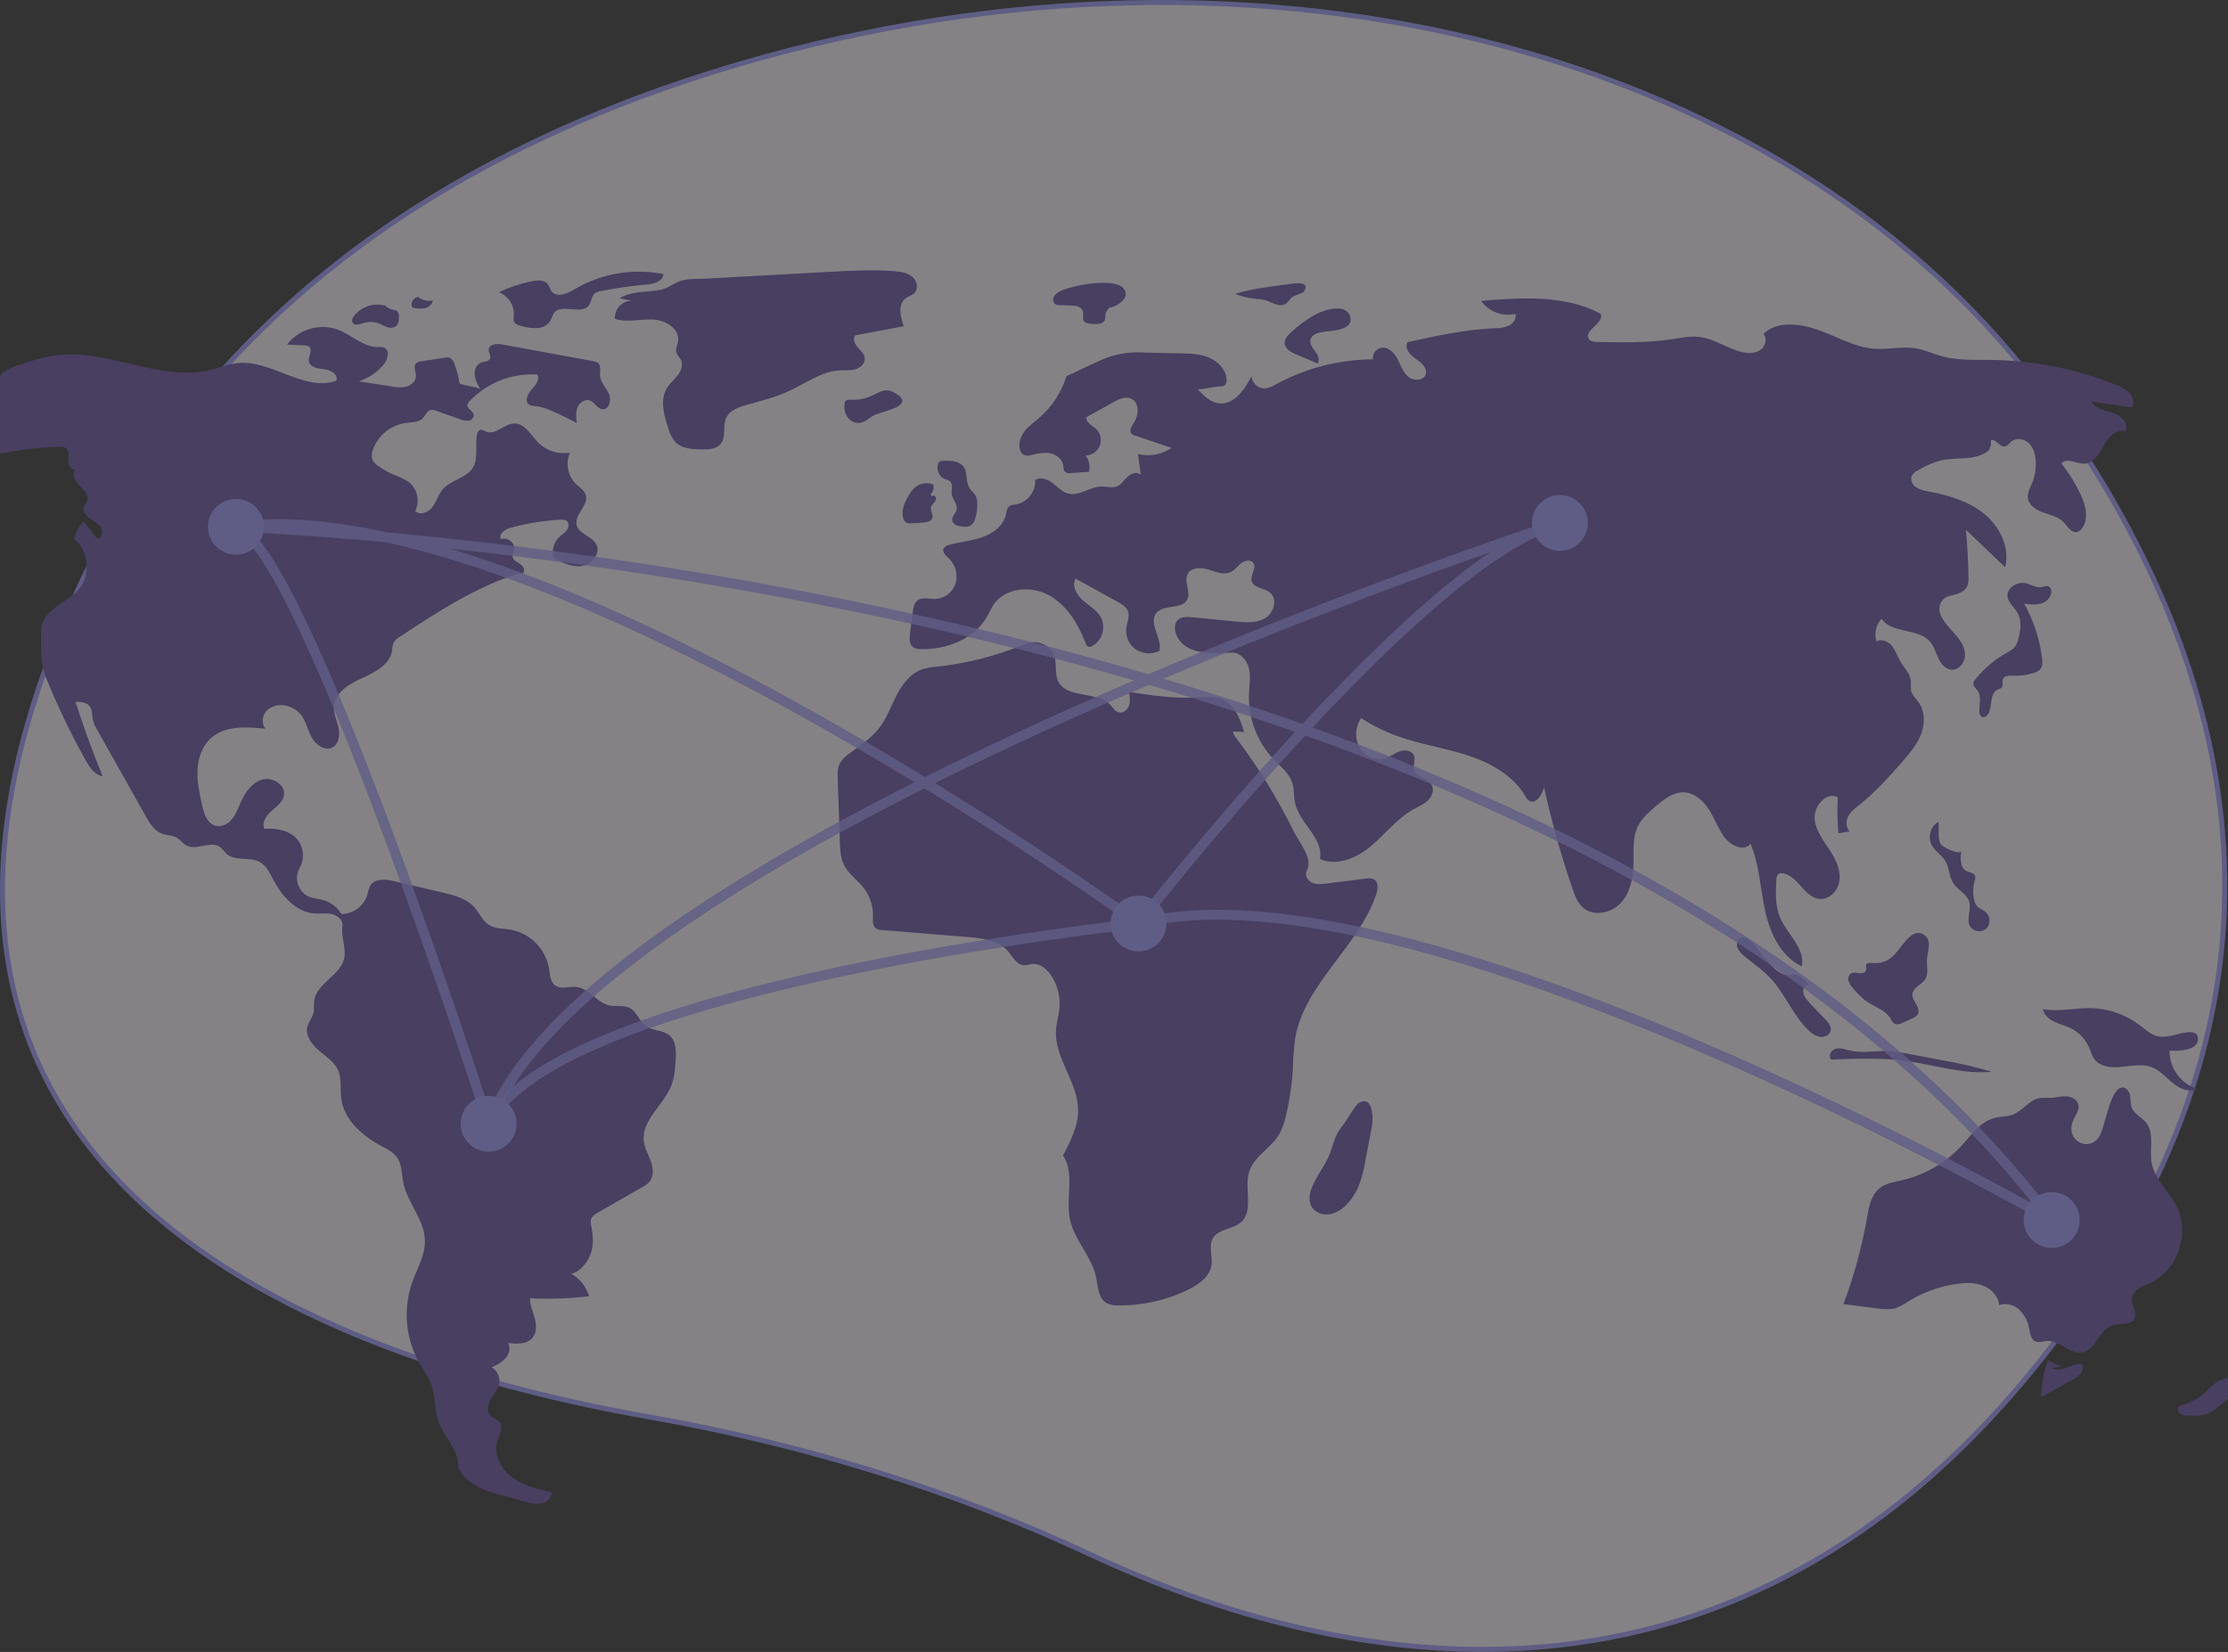 <svg width="445" height="330" viewBox="0 0 445 330" fill="none" xmlns="http://www.w3.org/2000/svg">
<rect x="0" y="0" width="445" height="330" fill="#333333" stroke="none"/>
<g opacity="0.4" clip-path="url(#clip0_85_288)">
<path d="M147.925 12.724C252.678 -17.889 359.088 10.563 409.42 80.508C426.205 103.834 439.846 131.3 443.43 161.483C447.011 191.653 440.548 224.573 417.062 258.837C384.644 306.131 346.977 324.708 311.375 328.655C275.746 332.605 242.124 321.91 217.821 310.549C190.716 297.878 161.057 288.573 129.57 283.033C97.074 277.317 56.072 265.502 29.11 241.147C15.64 228.98 5.683 213.692 2.028 194.467C-1.628 175.238 1.012 152.022 12.826 123.989C39.245 61.301 92.557 28.905 147.925 12.724Z" fill="#FEF7FF" stroke="#A19BFF"/>
<path d="M91.769 76.608C91.594 75.231 91.242 73.883 90.72 72.597C90.653 72.354 90.537 72.127 90.378 71.932C90.219 71.736 90.02 71.576 89.796 71.461C89.496 71.383 89.181 71.379 88.879 71.45L84.171 72.17C83.777 72.188 83.4 72.334 83.097 72.587C82.484 73.231 83.088 74.267 83.069 75.156C83.048 76.155 82.159 76.966 81.195 77.234C80.212 77.433 79.197 77.42 78.218 77.197L71.635 76.175C73.574 75.557 75.3 74.407 76.615 72.857C77.481 71.832 77.942 69.919 76.69 69.433C76.318 69.331 75.931 69.3 75.547 69.342C72.565 69.365 70.218 66.878 67.426 65.831C65.639 65.204 63.699 65.157 61.884 65.698C60.069 66.238 58.471 67.338 57.32 68.839L60.827 69.008C61.156 68.99 61.483 69.077 61.761 69.257C62.529 69.888 61.574 71.099 61.682 72.086C61.822 73.369 63.528 73.643 64.814 73.772C66.1 73.902 67.731 74.945 67.112 76.079C60.65 78.301 54.074 71.733 47.288 72.542C45.57 72.746 43.948 73.42 42.271 73.844C32.027 76.433 21.436 69.526 10.972 70.989C8.645 71.385 6.359 71.987 4.139 72.788C2.715 73.255 1.229 73.76 0.194 74.843C-0.841 75.927 -1.234 77.779 -0.254 78.911C-2.956 79.134 -5.677 78.875 -8.288 78.149C-7.582 78.541 -6.995 79.116 -6.587 79.813C-6.18 80.51 -5.968 81.303 -5.974 82.11C-10.194 82.797 -14.301 84.048 -18.186 85.829C-17.461 87.033 -16.614 88.16 -15.659 89.192L-21 92.618C-19.195 93.073 -18.262 95.53 -19.312 97.065C-17.441 96.233 -16.281 94.083 -14.28 93.647C-12.969 93.361 -11.636 93.897 -10.392 94.4C-9.148 94.903 -7.782 95.391 -6.494 95.013C-5.207 94.636 -4.258 92.969 -5.076 91.907C0.427 90.303 6.113 89.416 11.843 89.267C12.285 89.211 12.733 89.296 13.124 89.51C13.87 90.026 13.674 91.143 13.634 92.048C13.594 92.954 14.3 94.144 15.111 93.736C14.158 94.562 14.973 96.117 15.888 96.985C16.802 97.853 17.905 99.052 17.345 100.181C17.199 100.476 16.951 100.712 16.81 101.01C16.395 101.888 17.054 102.911 17.832 103.495C18.609 104.078 19.562 104.485 20.102 105.293C20.642 106.1 20.397 107.514 19.431 107.627L16.686 104.146C15.748 105.117 15.105 106.334 14.831 107.655C17.742 110.032 18.18 114.869 15.743 117.729C14.498 119.19 12.727 120.078 11.181 121.217C9.635 122.357 8.205 123.98 8.209 125.899C8.215 129.214 7.944 132.294 9.188 135.368C11.482 141.035 14.13 146.553 17.117 151.888C17.902 153.289 18.915 154.825 20.505 155.066C18.496 150.184 16.688 145.225 15.081 140.191C16.128 140.195 17.338 140.278 17.951 141.125C18.46 141.826 18.351 142.78 18.509 143.631C18.709 144.456 19.044 145.242 19.5 145.959L29.09 163.019C29.885 164.433 30.797 165.951 32.316 166.524C33.288 166.89 34.412 166.821 35.306 167.349C36.007 167.762 36.479 168.495 37.193 168.885C39.214 169.985 42.023 167.874 43.911 169.188C44.451 169.564 44.794 170.161 45.291 170.591C47.035 172.099 49.895 171.09 51.908 172.215C53.206 172.94 53.878 174.39 54.57 175.704C56.303 178.996 59.108 182.22 62.822 182.482C63.989 182.565 65.181 182.344 66.321 182.603C67.462 182.862 68.585 183.856 68.401 185.01C68.088 186.988 69.066 189.154 68.803 191.139C68.325 194.755 63.188 196.345 62.747 199.966C62.65 200.759 62.802 201.577 62.612 202.353C62.381 203.304 61.666 204.079 61.411 205.024C60.93 206.816 62.215 208.599 63.627 209.804C65.039 211.01 66.723 212.049 67.495 213.736C68.311 215.52 67.91 217.599 68.176 219.542C68.755 223.783 72.423 226.928 76.199 228.955C77.349 229.573 78.584 230.171 79.328 231.242C80.3 232.641 80.203 234.485 80.528 236.156C81.322 240.249 84.772 243.621 84.87 247.789C84.94 250.751 83.291 253.438 82.306 256.234C81.382 258.912 81.048 261.757 81.326 264.576C81.604 267.394 82.488 270.12 83.916 272.567C84.653 273.809 85.534 274.981 86.056 276.328C86.986 278.732 86.684 281.464 87.542 283.895C88.675 287.108 91.791 289.762 91.493 293.156C92.907 296.089 96.031 297.531 99.172 298.404L104.801 299.969C105.878 300.268 107.005 300.57 108.102 300.353C109.2 300.136 110.247 299.226 110.219 298.109C107.458 297.488 104.609 296.827 102.334 295.147C100.058 293.467 98.5 290.476 99.363 287.784C99.763 286.536 100.615 285.095 99.805 284.064C99.342 283.474 98.494 283.32 97.971 282.781C97.155 281.941 97.436 280.53 98.022 279.516C98.608 278.503 99.456 277.598 99.692 276.452C99.812 275.811 99.732 275.148 99.464 274.554C99.196 273.959 98.752 273.461 98.192 273.125C99.235 272.732 100.185 272.123 100.978 271.34C101.711 270.504 102.049 269.216 101.473 268.266C103.184 268.483 105.205 268.589 106.328 267.281C107.226 266.237 107.164 264.676 106.809 263.347C106.455 262.017 105.856 260.726 105.837 259.35C109.785 259.537 113.742 259.403 117.669 258.949C117.101 257.04 115.811 255.426 114.072 254.45C115.85 254.15 117.47 252.024 118.032 250.312C118.594 248.6 118.451 246.736 118.103 244.968C117.97 244.513 117.952 244.032 118.05 243.569C118.25 242.931 118.877 242.542 119.457 242.21L128.284 237.147C128.811 236.883 129.289 236.531 129.696 236.106C130.621 235.021 130.484 233.384 130.01 232.04C129.537 230.696 128.778 229.432 128.596 228.019C128.05 223.793 132.58 220.761 134.109 216.783C134.709 215.221 134.831 213.525 134.947 211.856C135.072 210.065 135.081 207.984 133.704 206.829C132.383 205.722 130.32 205.969 128.938 204.94C127.671 203.996 127.234 202.163 125.85 201.4C124.594 200.708 123.018 201.148 121.62 200.823C119.159 200.249 117.61 197.417 115.097 197.154C113.678 197.006 112.073 197.699 110.911 196.874C109.887 196.147 109.846 194.686 109.651 193.447C109.309 191.52 108.385 189.745 107.002 188.359C105.619 186.973 103.844 186.044 101.916 185.697C100.453 185.463 98.862 185.552 97.618 184.749C96.358 183.937 95.781 182.415 94.791 181.29C93.197 179.476 90.685 178.832 88.333 178.28L78.763 176.033C77.064 175.634 74.874 175.423 73.963 176.909C73.693 177.475 73.502 178.075 73.395 178.692C73.053 179.809 72.366 180.79 71.431 181.492C70.497 182.195 69.364 182.583 68.194 182.602C67.392 181.236 66.093 180.231 64.567 179.799C63.597 179.529 62.558 179.499 61.633 179.102C61.129 178.856 60.68 178.51 60.315 178.085C59.949 177.661 59.674 177.166 59.507 176.631C59.339 176.097 59.283 175.534 59.341 174.976C59.399 174.419 59.57 173.88 59.844 173.391C60.396 172.41 60.609 171.275 60.45 170.161C60.292 169.047 59.771 168.016 58.967 167.227C57.34 165.768 54.986 165.416 52.804 165.562C52.232 164.316 53.188 162.911 54.217 162.006C55.247 161.101 56.498 160.212 56.722 158.86C57.075 156.734 54.358 155.119 52.296 155.753C50.234 156.387 48.917 158.388 48.047 160.36C47.548 161.491 47.124 162.682 46.336 163.636C45.549 164.591 44.281 165.274 43.081 164.967C41.383 164.534 40.727 162.519 40.351 160.809C39.847 158.516 39.34 156.19 39.445 153.844C39.551 151.498 40.343 149.089 42.075 147.501C44.898 144.912 49.229 145.166 53.038 145.579C52.138 144.566 52.361 142.859 53.324 141.906C53.832 141.455 54.443 141.135 55.103 140.973C55.764 140.811 56.454 140.812 57.114 140.976C58.262 141.215 59.296 141.833 60.05 142.73C61.132 144.048 61.44 145.827 62.258 147.324C63.077 148.82 64.917 150.096 66.423 149.293C67.724 148.6 67.93 146.799 67.606 145.362C67.283 143.925 66.595 142.528 66.712 141.061C66.936 138.26 69.843 136.574 72.409 135.42C74.974 134.267 77.912 132.715 78.319 129.935C78.332 129.391 78.435 128.852 78.623 128.341C78.907 127.89 79.303 127.518 79.772 127.262C87.259 122.321 94.871 117.319 103.429 114.619C103.874 114.478 103.926 114.634 104.38 114.524C105.015 114.158 104.594 113.144 103.986 112.735C103.377 112.327 102.563 112.014 102.408 111.297C102.295 110.771 102.605 110.254 102.686 109.722C102.884 108.414 101.317 107.206 100.1 107.729C99.413 106.82 100.773 105.763 101.873 105.461C105.176 104.553 108.566 104 111.986 103.811C112.381 103.748 112.785 103.817 113.137 104.006C113.711 104.404 113.638 105.315 113.231 105.882C112.824 106.45 112.191 106.806 111.683 107.286C111.129 107.825 110.734 108.506 110.54 109.254C110.347 110.003 110.363 110.79 110.587 111.529C112.373 112.436 114.314 113.37 116.292 113.05C118.269 112.731 120.024 110.512 119.095 108.74C118.229 107.089 115.629 106.717 115.182 104.908C114.659 102.791 117.66 100.907 116.984 98.833C116.688 97.925 115.781 97.39 115.086 96.734C114.264 95.93 113.705 94.896 113.482 93.769C113.26 92.642 113.383 91.474 113.838 90.418C112.704 90.617 111.54 90.542 110.442 90.199C109.344 89.856 108.344 89.255 107.527 88.446C106.017 86.925 104.813 84.525 102.669 84.593C100.702 84.655 99.008 86.947 97.169 86.248C96.716 86.076 96.239 85.726 95.801 85.931C95.657 86.024 95.537 86.149 95.448 86.295C95.36 86.442 95.306 86.606 95.291 86.777C94.823 89.008 95.627 91.551 94.409 93.48C93.084 95.578 90.018 95.869 88.412 97.761C87.539 98.789 87.201 100.173 86.4 101.256C85.598 102.339 83.897 103.027 82.934 102.084C83.407 101.113 83.536 100.011 83.301 98.957C83.065 97.903 82.478 96.961 81.637 96.284C80.744 95.701 79.781 95.234 78.771 94.891C77.642 94.414 76.569 93.817 75.569 93.109C75.068 92.808 74.661 92.373 74.394 91.853C74.182 91.203 74.21 90.498 74.474 89.867C74.962 88.47 75.823 87.233 76.963 86.289C78.104 85.345 79.481 84.73 80.946 84.51C82.227 84.336 83.718 84.397 84.565 83.423C85.014 82.907 85.249 82.127 85.9 81.918C86.317 81.834 86.749 81.887 87.133 82.069L91.914 83.75C92.448 83.991 93.035 84.088 93.618 84.031C93.906 83.993 94.17 83.846 94.355 83.621C94.54 83.396 94.633 83.11 94.616 82.819C94.463 82.026 93.242 81.646 93.353 80.846C93.415 80.587 93.554 80.353 93.753 80.174C95.478 78.34 97.589 76.91 99.932 75.985C102.276 75.061 104.796 74.666 107.311 74.828C107.914 75.817 106.96 76.99 106.166 77.835C105.371 78.68 104.733 80.189 105.694 80.84C106.087 81.04 106.525 81.139 106.967 81.126C108.144 81.285 109.288 81.632 110.355 82.152C112.007 82.871 113.628 83.656 115.217 84.509C115.076 83.463 114.942 82.361 115.34 81.383C115.737 80.405 116.865 79.638 117.851 80.018C118.801 80.386 119.288 81.642 120.3 81.757C121.65 81.91 122.183 79.918 121.619 78.684C121.055 77.449 119.938 76.416 119.845 75.062C119.782 74.149 120.13 73.016 119.4 72.463C119.14 72.297 118.845 72.194 118.538 72.161L100.298 68.809C99.215 68.61 97.65 68.763 97.602 69.861C97.575 70.475 98.124 71.082 97.881 71.645C97.621 72.247 96.77 72.192 96.149 72.405C95.186 72.736 94.703 73.877 94.796 74.89C94.965 75.896 95.355 76.852 95.938 77.69C94.752 77.194 92.955 77.103 91.769 76.608Z" fill="#6750A4"/>
<path d="M77.215 61.145C76.065 60.765 74.826 60.748 73.665 61.095C72.504 61.442 71.479 62.137 70.727 63.086C70.427 63.481 70.174 64.025 70.426 64.453C70.786 65.066 71.705 64.824 72.382 64.604C73.377 64.249 74.461 64.223 75.472 64.531C76.108 64.749 76.677 65.134 77.315 65.344C77.626 65.474 77.966 65.517 78.3 65.468C78.633 65.419 78.947 65.281 79.208 65.068C79.646 64.621 79.674 63.927 79.674 63.302C79.705 63.093 79.688 62.879 79.625 62.678C79.563 62.476 79.456 62.29 79.312 62.135C79.056 61.987 78.769 61.902 78.474 61.887C77.813 61.765 77.216 61.417 76.785 60.902" fill="#6750A4"/>
<path d="M83.792 59.315C83.535 59.301 83.278 59.353 83.047 59.467C82.815 59.581 82.617 59.752 82.471 59.964C82.326 60.176 82.237 60.422 82.214 60.679C82.191 60.935 82.234 61.193 82.34 61.428C83.13 61.643 83.956 61.697 84.768 61.586C85.173 61.523 85.55 61.342 85.852 61.066C86.154 60.789 86.367 60.43 86.465 60.032C85.509 60.206 84.523 60.018 83.699 59.505" fill="#6750A4"/>
<path d="M105.858 56.26C103.707 56.717 101.617 57.426 99.632 58.373C100.567 58.732 101.363 59.382 101.901 60.227C102.439 61.072 102.691 62.067 102.62 63.065C102.536 63.449 102.545 63.847 102.648 64.225C102.877 64.779 103.539 64.987 104.122 65.129C105.169 65.447 106.261 65.586 107.355 65.541C107.901 65.513 108.432 65.348 108.9 65.063C109.367 64.778 109.756 64.381 110.03 63.908C110.189 63.459 110.375 63.02 110.587 62.594C111.983 60.471 116.132 63.039 117.631 60.986C118.159 60.263 118.111 59.174 118.799 58.601C119.155 58.352 119.568 58.194 120 58.144C123.015 57.545 126.061 57.112 129.123 56.846C130.574 56.72 132.466 56.2 132.478 54.745C127.012 53.673 121.345 54.434 116.358 56.911C114.561 57.81 112.184 59.7 110.453 58.509C109.805 58.062 109.837 56.861 108.945 56.359C108.033 55.846 106.826 56.055 105.858 56.26Z" fill="#6750A4"/>
<path d="M123.732 59.599L126.298 60.092C125.826 60.071 125.354 60.151 124.915 60.326C124.477 60.502 124.08 60.768 123.753 61.109C123.425 61.45 123.174 61.856 123.017 62.301C122.859 62.746 122.798 63.219 122.838 63.69C125.241 64.491 127.86 63.711 130.391 63.818C132.922 63.924 135.866 65.73 135.434 68.222C135.304 68.976 134.868 69.729 135.094 70.46C135.253 70.972 135.706 71.335 135.961 71.807C136.493 72.79 136.068 74.033 135.396 74.926C134.724 75.82 133.822 76.532 133.232 77.482C131.766 79.843 132.599 82.896 133.472 85.534C133.725 86.531 134.191 87.461 134.839 88.26C136.133 89.634 138.242 89.753 140.131 89.781C141.505 89.801 143.08 89.733 143.949 88.669C145.084 87.281 144.29 85.114 145.038 83.485C145.716 82.005 147.445 81.37 149.012 80.919C151.881 80.094 154.806 79.393 157.519 78.147C160.888 76.599 164.036 74.188 167.739 73.988C168.778 73.933 169.842 74.055 170.843 73.771C171.843 73.487 172.794 72.623 172.718 71.586C172.654 70.701 171.903 70.051 171.317 69.383C170.731 68.716 170.271 67.69 170.81 66.984L180.515 65.173C179.827 63.301 179.291 60.835 180.872 59.616C181.443 59.176 182.206 59.001 182.692 58.469C183.52 57.563 183.103 56.002 182.148 55.232C181.192 54.461 179.901 54.282 178.677 54.181C174.421 53.828 170.141 54.061 165.877 54.294C157.542 54.751 149.207 55.207 140.872 55.663C139.194 55.755 137.257 55.615 135.718 56.186C134.415 56.67 133.489 57.559 131.999 57.871C129.248 58.447 126.221 58.057 123.732 59.599Z" fill="#6750A4"/>
<path d="M169.693 79.853C169.432 79.811 169.165 79.872 168.947 80.022C168.802 80.18 168.717 80.383 168.704 80.597C168.538 81.54 168.735 82.511 169.256 83.315C169.521 83.71 169.887 84.026 170.316 84.231C170.745 84.437 171.222 84.524 171.696 84.484C172.851 84.336 173.702 83.352 174.764 82.872C176.401 82.132 183.353 80.979 178.544 78.385C176.887 77.491 175.816 78.28 174.51 78.869C173.024 79.628 171.359 79.968 169.693 79.853Z" fill="#6750A4"/>
<path d="M211.812 58.136C211.25 58.365 210.78 58.773 210.476 59.297C210.336 59.563 210.303 59.873 210.385 60.162C210.467 60.451 210.657 60.698 210.916 60.852C211.126 60.927 211.348 60.963 211.571 60.955L213.854 61.023C214.824 61.052 216.035 61.259 216.296 62.192C216.49 62.885 216.056 63.776 216.579 64.271C216.803 64.445 217.073 64.55 217.356 64.574C218.108 64.766 218.893 64.792 219.656 64.648C221.317 64.203 220.444 63.19 220.968 62.289C221.768 60.909 221.63 61.744 223.04 60.954C224.082 60.37 225.428 59.311 224.558 57.822C223.047 55.235 214.043 57.024 211.812 58.136Z" fill="#6750A4"/>
<path d="M256.875 56.835L255.549 57.012C252.559 57.41 249.553 57.812 246.674 58.709C247.92 59.201 249.228 59.522 250.561 59.661C251.294 59.697 252.023 59.801 252.738 59.971C254.01 60.349 255.291 61.325 256.52 60.825C257.282 60.515 257.53 59.723 258.161 59.303C258.597 59.013 260.25 58.544 260.434 58.251C261.928 55.886 258.023 56.682 256.875 56.835Z" fill="#6750A4"/>
<path d="M262.696 62.85C260.925 63.839 259.282 65.041 257.804 66.429C257.181 67.013 256.545 67.741 256.601 68.593C256.676 69.725 257.884 70.382 258.93 70.824L263.168 72.616C263.683 71.892 263.212 70.893 262.681 70.182C262.149 69.471 261.518 68.648 261.753 67.792C262.02 66.816 263.213 66.483 264.213 66.315C265.842 66.04 270.236 66.062 269.708 63.441C269.086 60.351 264.331 61.938 262.696 62.85Z" fill="#6750A4"/>
<path d="M261.844 237.685C261.44 238.852 261.402 240.226 262.1 241.244C262.883 242.387 264.45 242.813 265.806 242.523C267.156 242.164 268.36 241.392 269.247 240.314C270.059 239.411 270.726 238.388 271.227 237.282C271.925 235.559 272.417 233.76 272.694 231.922L274.01 225.022C274.304 223.48 274.292 218.752 271.454 220.293C270.679 220.714 268.884 224.036 268.071 224.978C266.607 226.676 266.413 228.323 265.642 230.38C264.677 232.957 262.736 235.104 261.844 237.685Z" fill="#6750A4"/>
<path d="M411.735 272.992C410.806 272.63 409.905 272.201 409.038 271.709C408.169 274.096 407.707 276.611 407.671 279.15L414.026 275.559C414.981 275.019 416.065 274.268 416.044 273.172C416.053 273.036 416.025 272.901 415.963 272.78C415.901 272.659 415.808 272.557 415.693 272.485C415.552 272.428 415.398 272.41 415.248 272.433C414.305 272.511 413.446 272.974 412.557 273.296C411.668 273.618 410.629 273.788 409.814 273.311" fill="#6750A4"/>
<path d="M445.255 275.123C444.558 275.312 443.877 275.557 443.218 275.853C441.759 276.594 440.767 278.001 439.455 278.977C438.199 279.911 436.688 280.424 435.204 280.923C434.767 281.308 434.968 282.084 435.442 282.422C435.951 282.712 436.536 282.843 437.12 282.799C438.662 282.833 440.286 282.848 441.636 282.104C442.397 281.611 443.109 281.047 443.762 280.419C445.341 279.103 447.237 278.235 449.114 277.397C449.797 277.139 450.429 276.762 450.979 276.283C452.159 275.122 452.242 273.332 450.541 272.937C449.167 272.618 446.564 274.7 445.255 275.123Z" fill="#6750A4"/>
<path d="M433.743 206.89C432.883 207.099 431.992 207.152 431.113 207.045C429.653 206.777 428.517 205.678 427.338 204.777C424.536 202.647 421.13 201.459 417.61 201.383C414.407 201.323 411.174 202.189 408.029 201.585C408.234 202.726 409.213 203.582 410.256 204.091C411.3 204.6 412.452 204.856 413.5 205.355C415.18 206.161 416.512 207.545 417.252 209.252C417.59 210.04 417.802 210.897 418.314 211.584C419.36 212.989 421.342 213.298 423.091 213.183C425.371 213.033 427.753 212.378 429.875 213.226C431.498 213.875 432.66 215.294 434.015 216.397C435.37 217.5 437.279 218.319 438.835 217.523C437.219 217.001 435.812 215.976 434.82 214.598C433.828 213.221 433.303 211.563 433.321 209.866C434.848 210.006 439.244 209.952 439.007 207.362C438.806 205.167 435.054 206.653 433.743 206.89Z" fill="#6750A4"/>
<path d="M413.777 224.749C414.048 223.264 415.53 221.954 415.068 220.517C414.749 219.524 413.595 219.033 412.551 219.009C411.506 218.984 410.48 219.295 409.436 219.324C408.756 219.288 408.075 219.298 407.396 219.353C405.323 219.693 404.045 221.863 402.091 222.635C400.903 223.104 399.568 223.015 398.333 223.339C395.528 224.075 393.753 226.722 391.793 228.856C388.625 232.289 384.498 234.692 379.946 235.755C378.352 236.124 376.637 236.36 375.37 237.394C373.691 238.764 373.278 241.112 372.905 243.245C371.873 249.134 370.296 254.915 368.194 260.513L374.854 261.362C376.12 261.523 377.432 261.681 378.652 261.307C379.539 260.973 380.379 260.526 381.151 259.978C384.117 258.139 387.436 256.942 390.895 256.465C392.639 256.226 394.467 256.182 396.104 256.83C397.741 257.477 399.145 258.945 399.282 260.698C399.99 260.478 400.744 260.454 401.464 260.629C402.184 260.804 402.843 261.171 403.371 261.691C404.414 262.752 405.097 264.114 405.323 265.583C405.499 266.493 405.674 267.583 406.52 267.965C407.21 268.276 408.001 267.941 408.755 267.881C411.316 267.676 413.44 270.658 415.957 270.144C418.656 269.594 419.319 265.557 421.952 264.748C423.464 264.284 425.586 264.848 426.31 263.444C426.948 262.205 425.675 260.776 425.806 259.39C425.968 257.683 427.984 256.958 429.539 256.229C434.898 253.718 437.441 246.514 434.844 241.201C433.306 238.054 430.278 235.576 429.719 232.117C429.289 229.457 430.339 226.354 428.64 224.26C427.776 223.195 426.313 222.607 425.799 221.335C425.475 220.535 425.605 219.627 425.431 218.782C425.257 217.937 424.519 217.053 423.683 217.272C421.256 217.908 420.482 225.393 419.183 227.211C417.209 229.976 413.155 228.155 413.777 224.749Z" fill="#6750A4"/>
<path d="M368.931 209.719C368.102 209.487 367.197 209.258 366.402 209.59C365.608 209.922 365.144 211.086 365.782 211.664C370.77 211.47 375.788 211.278 380.734 211.954C386.432 212.734 392.072 214.664 397.795 214.096C394.526 213.133 391.203 212.363 387.843 211.79L382.24 210.721C380.737 210.407 379.218 210.172 377.69 210.019C374.493 209.755 372.074 210.599 368.931 209.719Z" fill="#6750A4"/>
<path d="M373.925 192.372C373.511 192.337 372.998 192.307 372.783 192.663C372.579 193.003 372.813 193.451 372.703 193.832C372.553 194.353 371.87 194.486 371.332 194.415C370.795 194.344 370.213 194.174 369.737 194.433C369.495 194.598 369.314 194.837 369.219 195.113C369.125 195.39 369.123 195.69 369.214 195.967C369.409 196.519 369.724 197.021 370.136 197.436C370.841 198.322 371.643 199.127 372.529 199.833C374.244 201.097 376.566 201.706 377.646 203.54C377.798 203.896 378.032 204.211 378.329 204.459C378.848 204.787 379.524 204.537 380.082 204.283L382.038 203.39C382.391 203.263 382.705 203.049 382.953 202.769C383.4 202.163 383.125 201.302 382.75 200.649C382.375 199.997 381.895 199.322 381.975 198.574C382.119 197.24 383.836 196.73 384.542 195.589C385.254 194.439 384.79 192.956 384.872 191.607C384.968 190.028 385.961 187.975 384.364 186.796C383.006 185.793 381.708 186.72 380.733 187.826C378.677 190.16 377.704 192.687 373.925 192.372Z" fill="#6750A4"/>
<path d="M385.799 168.786C386.467 170.063 387.86 170.825 388.588 172.069C389.377 173.417 389.287 175.159 390.144 176.466C391.023 177.806 392.791 178.518 393.284 180.043C393.822 181.708 392.601 183.731 393.574 185.186C393.755 185.423 393.984 185.621 394.246 185.766C394.508 185.911 394.797 185.999 395.095 186.027C395.394 186.054 395.694 186.019 395.978 185.925C396.262 185.83 396.523 185.677 396.745 185.477C397.155 185.031 397.375 184.442 397.357 183.837C397.339 183.231 397.085 182.657 396.649 182.236C396.073 181.711 395.246 181.485 394.765 180.872C394.514 180.518 394.347 180.113 394.277 179.685C394.014 178.452 394.056 177.175 394.399 175.962C394.528 175.654 394.56 175.314 394.493 174.988C394.276 174.359 393.424 174.315 392.826 174.023C391.467 173.361 391.5 171.446 391.737 169.955C391.579 170.947 388.038 169.259 387.668 168.697C386.931 167.58 387.332 165.425 387.186 164.19C385.596 164.956 384.983 167.225 385.799 168.786Z" fill="#6750A4"/>
<path d="M350.128 188.437C349.474 187.706 348.49 186.942 347.614 187.382C346.945 187.718 346.761 188.642 347.023 189.342C347.342 190.022 347.834 190.607 348.449 191.04C350.275 192.543 352.241 193.901 353.834 195.649C356.685 198.778 358.195 202.999 361.295 205.881C361.918 206.549 362.743 206.995 363.644 207.151C364.548 207.235 365.562 206.657 365.666 205.757C365.751 205.016 365.234 204.353 364.728 203.803C363.524 202.495 362.205 201.291 361.068 199.924C360.543 199.399 360.213 198.711 360.133 197.973C360.127 197.237 360.799 196.466 361.513 196.649C360.645 196.427 360.001 194.982 358.726 194.711C357.661 194.484 357.403 195.142 356.136 194.599C353.718 193.564 351.821 190.329 350.128 188.437Z" fill="#6750A4"/>
<path d="M406.938 117.293C406.245 117.087 405.563 116.844 404.896 116.564C403.101 116.026 400.726 117.344 400.965 119.2C401.124 120.434 402.273 121.265 402.908 122.335C403.85 123.922 403.599 125.934 403.104 127.711C402.982 128.261 402.751 128.782 402.425 129.241C401.968 129.726 401.422 130.118 400.816 130.397C398.392 131.754 396.254 133.568 394.52 135.738C394.332 135.938 394.201 136.185 394.14 136.453C394.055 137.08 394.686 137.537 395.042 138.06C395.835 139.221 395.262 140.784 395.34 142.187C395.328 142.385 395.367 142.583 395.453 142.762C395.539 142.942 395.67 143.096 395.833 143.21C396.31 143.453 396.876 143.041 397.135 142.573C397.994 141.019 397.347 138.524 398.958 137.775C399.263 137.633 399.633 137.573 399.836 137.306C400.159 136.881 399.847 136.253 400.011 135.746C400.256 134.985 401.299 134.951 402.099 134.985C403.477 135.042 404.855 134.859 406.17 134.443C406.686 134.321 407.155 134.05 407.518 133.664C408 133.063 407.957 132.21 407.861 131.447C407.379 127.641 406.172 123.963 404.305 120.611C405.721 120.791 407.261 120.948 408.482 120.211C409.166 119.798 409.986 118.565 409.647 117.725C409.111 116.397 408.142 117.515 406.938 117.293Z" fill="#6750A4"/>
<path d="M225.468 138.224C225.637 139.131 225.803 140.086 225.506 140.96C225.208 141.834 224.271 142.564 223.387 142.296C222.7 142.088 222.304 141.399 221.817 140.874C219.106 137.951 212.99 139.643 211.316 136.028C210.633 134.552 211.097 132.785 210.631 131.227C210.337 130.327 209.752 129.549 208.967 129.017C208.183 128.485 207.244 128.228 206.298 128.287C205.434 128.412 204.594 128.662 203.804 129.03C198.51 131.148 192.952 132.536 187.283 133.157C186.205 133.223 185.14 133.416 184.108 133.734C181.78 134.577 180.19 136.732 179.058 138.931C177.926 141.13 177.091 143.511 175.573 145.465C173.978 147.518 171.743 148.956 169.659 150.512C168.856 151.028 168.187 151.728 167.708 152.554C167.256 153.48 167.281 154.558 167.316 155.588L167.742 168.099C167.797 169.708 167.866 171.375 168.587 172.815C169.488 174.613 171.267 175.791 172.501 177.38C173.761 179.012 174.417 181.029 174.358 183.089C174.332 183.917 174.25 184.897 174.896 185.417C175.288 185.672 175.748 185.804 176.216 185.796L193.163 187.182C196.144 187.425 199.447 187.826 201.393 190.094C202.312 191.164 203.05 192.704 204.457 192.818C205.06 192.868 205.647 192.62 206.251 192.573C207.774 192.452 209.111 193.606 209.956 194.878C211.234 196.816 211.814 199.13 211.601 201.44C211.462 202.89 211.012 204.3 210.915 205.754C210.545 211.285 215.241 216.091 215.332 221.633C215.385 224.894 213.835 227.94 212.324 230.83C214.763 234.52 212.766 239.432 213.737 243.745C214.658 247.837 218.074 251.041 218.926 255.147C219.315 257.028 219.338 259.341 220.998 260.31C221.726 260.664 222.534 260.826 223.343 260.779C228.223 260.836 233.047 259.739 237.421 257.578C239.473 256.561 241.601 255.042 241.959 252.782C242.248 250.959 241.323 248.92 242.265 247.332C243.375 245.461 246.219 245.609 247.853 244.17C250.503 241.836 248.437 237.384 249.51 234.022C250.475 231 253.798 229.395 255.445 226.683C256.093 225.516 256.558 224.257 256.824 222.95C257.578 219.826 258.048 216.639 258.227 213.43C258.271 211.48 258.415 209.534 258.658 207.599C260.434 196.582 271.34 189.205 274.88 178.622C275.219 177.611 275.377 176.265 274.477 175.693C273.943 175.439 273.337 175.375 272.762 175.514L264.95 176.497C263.98 176.62 262.952 176.734 262.061 176.331C261.17 175.929 260.531 174.803 261.004 173.948C262.33 171.548 259.601 168.515 258.389 166.055C255.123 159.432 251.235 153.135 246.775 147.247C246.49 146.944 246.311 146.556 246.266 146.143L248.483 146.216C247.735 143.534 246.5 140.6 243.891 139.619C242.421 139.066 240.792 139.257 239.224 139.343C234.731 139.588 229.914 138.91 225.468 138.224Z" fill="#6750A4"/>
<path d="M239.228 77.784C240.404 79.031 241.721 80.353 243.422 80.571C246.427 80.954 248.587 77.852 249.962 75.156C250.013 75.844 250.33 76.484 250.847 76.941C251.363 77.398 252.037 77.636 252.726 77.604C253.468 77.479 254.176 77.203 254.806 76.792C260.758 73.543 267.426 71.822 274.21 71.783C274.145 71.269 274.272 70.75 274.568 70.326C274.863 69.901 275.306 69.6 275.81 69.482C277.189 69.209 278.432 70.4 279.097 71.637C279.762 72.874 280.177 74.308 281.234 75.234C282.292 76.16 284.338 76.119 284.756 74.778C285.157 73.491 283.814 72.393 282.698 71.635C281.582 70.876 280.406 69.471 281.158 68.351C286.857 67.091 292.593 65.826 298.425 65.576C299.418 65.61 300.407 65.44 301.332 65.076C302.221 64.64 302.928 63.65 302.689 62.69C301.416 62.989 300.083 62.902 298.86 62.441C297.636 61.981 296.578 61.166 295.82 60.103C303.913 59.436 312.52 58.867 319.692 62.67C320.553 64.515 316.167 66.05 317.34 67.715C317.715 68.245 318.465 68.308 319.115 68.32C324.098 68.412 329.111 68.503 334.039 67.751C335.84 67.477 337.659 67.089 339.467 67.312C342.478 67.683 345.054 69.689 348.016 70.343C349.222 70.61 350.574 70.619 351.591 69.918C352.607 69.218 353.044 67.623 352.211 66.713C355.001 63.982 359.63 64.659 363.31 65.966C366.99 67.273 370.476 69.381 374.371 69.672C377.164 69.881 379.996 69.131 382.756 69.608C384.49 69.908 386.104 70.678 387.799 71.152C391.005 72.047 394.396 71.858 397.725 71.901C406.217 72.015 414.617 73.682 422.509 76.819C423.535 77.153 424.476 77.708 425.264 78.445C425.998 79.23 426.372 80.45 425.879 81.405L417.725 80.215C418.493 81.725 420.481 81.983 422.095 82.504C423.709 83.025 425.383 84.805 424.412 86.195C422.664 85.639 421.079 87.385 420.195 88.992C419.312 90.598 418.235 92.523 416.402 92.621C414.761 92.708 412.776 91.312 411.706 92.559C413.184 94.421 414.45 96.441 415.48 98.583C416.537 100.782 417.289 103.553 415.861 105.531C415.636 105.885 415.295 106.149 414.897 106.278C413.73 106.573 412.972 105.148 412.135 104.284C411.081 103.195 409.487 102.887 408.059 102.376C406.631 101.866 405.127 100.861 405.015 99.351C404.946 98.411 405.443 97.537 405.809 96.669C406.424 95.205 406.693 93.619 406.595 92.035C406.515 90.76 406.157 89.434 405.24 88.543C404.323 87.652 402.74 87.37 401.756 88.186C401.297 88.566 400.929 89.175 400.333 89.198C399.279 89.238 398.47 87.404 397.622 88.03C397.722 88.697 397.583 89.378 397.231 89.954C394.701 92.151 390.815 91.221 387.553 91.998C386.003 92.441 384.518 93.088 383.138 93.923C382.622 94.144 382.183 94.512 381.876 94.981C381.469 95.771 381.918 96.783 382.636 97.308C383.397 97.774 384.252 98.066 385.139 98.162C389.115 98.914 393.149 100.078 396.288 102.628C399.427 105.178 401.486 109.394 400.492 113.312L392.652 105.83C392.949 108.971 393.118 112.122 393.159 115.28C393.209 115.897 393.124 116.518 392.91 117.098C392.351 118.331 390.836 118.746 389.508 119.018C389.139 119.088 388.789 119.236 388.481 119.45C388.173 119.665 387.913 119.943 387.72 120.265C387.527 120.587 387.404 120.946 387.36 121.319C387.316 121.691 387.351 122.069 387.463 122.427C387.935 123.963 389.111 125.16 390.188 126.353C391.265 127.545 392.324 128.901 392.465 130.501C392.606 132.1 391.398 133.904 389.793 133.792C388.577 133.708 387.675 132.621 387.156 131.519C386.637 130.417 386.329 129.19 385.549 128.254C383.19 125.421 377.892 126.634 375.778 123.614C375.239 124.224 374.866 124.962 374.693 125.757C374.52 126.552 374.553 127.378 374.79 128.156C375.773 127.541 377.119 128.112 377.858 129.006C378.596 129.899 378.945 131.044 379.525 132.047C380.308 133.4 381.553 134.6 381.663 136.16C381.634 136.749 381.644 137.34 381.693 137.929C381.887 138.873 382.686 139.552 383.241 140.342C384.531 142.179 384.467 144.703 383.635 146.788C382.804 148.873 381.31 150.615 379.831 152.304C377.246 155.255 374.609 158.188 371.545 160.638C370.671 161.337 369.738 162.024 369.193 163.001C368.649 163.979 368.621 165.351 369.458 166.094C368.859 166.124 367.785 166.418 367.187 166.448C366.976 164.05 366.93 161.639 367.05 159.235C364.687 158.102 362.143 161.136 362.448 163.735C362.753 166.335 364.636 168.421 365.976 170.67C366.956 172.315 367.685 174.233 367.358 176.119C367.03 178.005 365.345 179.745 363.435 179.578C360.398 179.314 359.128 174.96 356.12 174.461C355.855 174.399 355.577 174.427 355.329 174.54C354.882 174.784 354.805 175.381 354.78 175.889C354.657 178.382 354.55 180.974 355.525 183.273C356.95 186.635 360.633 189.459 359.861 193.029C355.699 191.097 353.535 186.436 352.553 181.958C351.57 177.481 351.406 172.781 349.645 168.549C348.308 170.261 345.497 168.845 344.275 167.05C343.117 165.347 342.404 163.378 341.28 161.652C340.156 159.927 338.434 158.382 336.375 158.287C334.217 158.188 332.345 159.667 330.698 161.065C329.344 162.214 327.954 163.409 327.163 164.998C326.012 167.31 326.313 170.036 326.257 172.617C326.197 175.408 325.605 178.353 323.7 180.396C321.795 182.44 318.279 183.151 316.178 181.31C315.082 180.349 314.55 178.912 314.077 177.533C311.797 170.887 309.898 164.117 308.389 157.255C308.036 158.821 306.659 160.839 305.344 159.917C305.048 159.669 304.809 159.361 304.642 159.014C302.188 154.86 297.643 152.369 293.052 150.875C288.46 149.381 283.629 148.684 279.088 147.043C276.544 146.122 274.113 144.913 271.845 143.439C271.267 144.288 270.929 145.277 270.868 146.301C270.806 147.326 271.024 148.348 271.497 149.259C272.504 151.04 274.783 152.071 276.734 151.448C277.743 151.126 278.594 150.427 279.594 150.082C280.595 149.737 281.938 149.906 282.375 150.869C282.794 151.79 282.161 152.905 282.475 153.867C282.953 155.332 285.166 155.445 285.94 156.778C286.515 157.77 286.042 159.087 285.22 159.888C284.398 160.688 283.301 161.127 282.298 161.685C279.042 163.493 276.727 166.579 273.881 168.98C271.036 171.382 267.022 173.135 263.631 171.594C264.439 167.507 259.564 164.506 258.667 160.437C258.371 159.098 258.524 157.675 258.103 156.37C257.493 154.48 255.814 153.181 254.437 151.749C252.767 149.993 251.465 147.921 250.61 145.655C249.754 143.389 249.362 140.975 249.456 138.555C249.53 136.873 249.84 135.164 249.456 133.525C249.073 131.886 247.714 130.3 246.03 130.374C242.184 130.543 237.339 130.829 235.321 127.555C234.601 126.386 234.287 124.675 235.328 123.78C236.063 123.148 237.147 123.208 238.112 123.302L246.777 124.154C248.804 124.353 250.995 124.517 252.734 123.459C254.473 122.401 255.227 119.592 253.617 118.347C252.44 117.437 250.332 117.487 249.99 116.041C249.705 114.836 251.04 113.469 250.319 112.463C249.802 111.741 248.64 111.941 247.935 112.482C247.231 113.023 246.72 113.815 245.932 114.224C244.549 114.943 242.897 114.259 241.409 113.794C239.921 113.329 237.927 113.29 237.205 114.67C236.398 116.213 237.921 118.235 237.12 119.782C236.061 121.826 232.476 120.662 230.988 122.421C229.282 124.439 232.15 127.448 231.574 130.026C230.839 130.389 230.023 130.556 229.204 130.51C228.386 130.464 227.593 130.207 226.904 129.764C226.226 129.303 225.686 128.668 225.34 127.925C224.995 127.182 224.858 126.36 224.943 125.546C225.086 124.386 225.691 123.202 225.286 122.106C224.958 121.22 224.067 120.693 223.239 120.236L214.818 115.589C214.036 117.037 215.024 118.833 216.261 119.92C217.497 121.008 219.045 121.828 219.857 123.259C220.371 124.251 220.486 125.402 220.179 126.476C219.872 127.549 219.166 128.466 218.206 129.038C218.085 129.121 217.948 129.177 217.804 129.202C217.66 129.227 217.512 129.22 217.371 129.183C217.237 129.104 217.12 128.999 217.027 128.874C216.934 128.749 216.867 128.607 216.83 128.456C215.344 124.659 213.113 120.915 209.547 118.931C205.98 116.948 200.856 117.356 198.517 120.697C197.961 121.491 197.588 122.395 197.105 123.234C194.534 127.693 189.022 129.804 183.872 129.666C183.368 129.694 182.867 129.576 182.429 129.327C181.596 128.753 181.634 127.535 181.761 126.533L182.302 122.28C182.41 121.426 182.568 120.482 183.245 119.949C184.199 119.198 185.575 119.672 186.79 119.655C187.71 119.612 188.595 119.287 189.324 118.725C190.054 118.163 190.593 117.39 190.867 116.512C191.113 115.625 191.111 114.688 190.863 113.802C190.615 112.916 190.129 112.114 189.458 111.483C188.901 110.961 188.154 110.305 188.448 109.601C188.565 109.406 188.724 109.239 188.913 109.112C189.101 108.985 189.316 108.901 189.541 108.866C191.723 108.233 194.029 108.067 196.175 107.32C198.32 106.574 200.401 105.046 200.91 102.834C201.065 102.156 201.136 101.335 201.746 100.999C202.052 100.87 202.38 100.803 202.712 100.802C203.876 100.636 204.935 100.042 205.682 99.136C206.428 98.23 206.808 97.077 206.747 95.905C207.775 95.188 209.216 95.716 210.211 96.479C211.206 97.242 212.084 98.251 213.295 98.58C215.551 99.193 217.731 97.198 220.069 97.189C221.052 97.185 222.07 97.532 222.995 97.199C223.933 96.862 224.493 95.93 225.212 95.241C225.932 94.552 227.195 94.132 227.86 94.874L227.294 90.688C228.433 90.975 229.621 91.016 230.778 90.807C231.935 90.598 233.033 90.145 234 89.477L226.686 87.009C226.432 86.945 226.197 86.82 226.002 86.644C225.471 86.072 225.999 85.181 226.431 84.531C227.466 82.976 227.639 80.415 225.938 79.64C224.777 79.112 223.444 79.746 222.33 80.367L216.992 83.339C216.822 84.353 218.063 84.927 218.832 85.61C219.297 86.022 219.626 86.566 219.776 87.17C219.926 87.773 219.89 88.407 219.673 88.99C219.455 89.572 219.066 90.075 218.557 90.433C218.048 90.79 217.442 90.986 216.82 90.993C217.171 91.45 217.416 91.979 217.534 92.543C217.653 93.106 217.644 93.689 217.506 94.248L213.915 94.506C213.512 94.587 213.093 94.506 212.75 94.279C212.366 93.939 212.418 93.341 212.329 92.836C212.114 91.617 210.918 90.762 209.698 90.543C208.477 90.323 207.229 90.604 206.02 90.882C205.507 91.066 204.943 91.053 204.439 90.845C204.15 90.658 203.93 90.381 203.814 90.057C203.284 88.774 203.779 87.266 204.63 86.169C205.481 85.072 206.646 84.27 207.692 83.356C210.194 81.164 212.032 78.317 212.999 75.136C214.976 74.309 217.023 73.185 219.001 72.357C222.049 70.816 225.467 70.154 228.872 70.447L235.568 70.575C237.55 70.613 239.586 70.661 241.419 71.416C243.253 72.171 244.863 73.803 244.99 75.779C245.028 76.003 245.009 76.233 244.934 76.447C244.858 76.661 244.73 76.853 244.561 77.004C244.302 77.145 244.008 77.211 243.714 77.195C241.865 77.26 241.077 77.72 239.228 77.784Z" fill="#6750A4"/>
<path d="M185.856 98.743C186.117 98.496 186.305 98.181 186.4 97.834C186.494 97.487 186.491 97.121 186.39 96.775C185.753 96.53 185.061 96.467 184.39 96.593C183.72 96.72 183.098 97.031 182.595 97.491C182.198 97.892 181.856 98.343 181.578 98.833C180.698 100.267 179.92 101.979 180.43 103.582C180.471 103.756 180.548 103.921 180.654 104.066C180.76 104.211 180.894 104.334 181.048 104.426C181.277 104.518 181.523 104.556 181.769 104.539C182.738 104.538 183.706 104.478 184.668 104.361C185.259 104.288 185.946 104.122 186.174 103.573C186.474 102.851 185.748 102.034 185.959 101.282C186.099 100.946 186.31 100.644 186.578 100.397C186.711 100.273 186.813 100.12 186.877 99.949C186.94 99.779 186.963 99.596 186.943 99.415C186.858 99.062 186.316 98.862 186.122 99.169" fill="#6750A4"/>
<path d="M190.882 92.235C190.021 92.038 189.133 91.982 188.254 92.07C188.06 92.065 187.867 92.108 187.694 92.198C187.527 92.321 187.405 92.496 187.349 92.697C187.164 93.292 187.209 93.935 187.477 94.498C187.745 95.061 188.215 95.502 188.795 95.735C189.11 95.807 189.413 95.928 189.691 96.094C190.434 96.67 189.96 97.847 190.101 98.776C190.259 99.819 191.27 100.695 191.085 101.733C190.938 102.551 190.063 103.199 190.204 104.018C190.352 104.876 191.442 105.134 192.311 105.203C192.814 105.291 193.333 105.231 193.803 105.032C194.275 104.71 194.61 104.225 194.745 103.67C195.101 102.613 195.25 101.497 195.185 100.383C195.181 99.877 195.054 99.379 194.814 98.933C194.552 98.579 194.262 98.247 193.947 97.941C192.282 96.007 194.035 93.123 190.882 92.235Z" fill="#6750A4"/>
<path opacity="0.8" d="M409.787 243.72C409.787 243.72 282.288 170.631 227.397 184.479C227.397 184.479 111.069 196.981 97.587 224.486C97.587 224.486 60.608 109.082 47.126 105.235" stroke="#A19BFF" stroke-width="2" stroke-miterlimit="10"/>
<path opacity="0.8" d="M97.587 224.485C118.965 167.553 311.562 104.465 311.562 104.465C284.214 111.39 227.397 184.479 227.397 184.479C227.397 184.479 107.217 97.156 47.126 105.235C47.126 105.235 311.755 113.89 409.787 243.719" stroke="#A19BFF" stroke-width="2" stroke-miterlimit="10"/>
<path d="M47.126 110.815C50.211 110.815 52.712 108.318 52.712 105.238C52.712 102.157 50.211 99.66 47.126 99.66C44.042 99.66 41.541 102.157 41.541 105.238C41.541 108.318 44.042 110.815 47.126 110.815Z" fill="#A19BFF"/>
<path d="M97.587 230.065C100.671 230.065 103.172 227.568 103.172 224.487C103.172 221.406 100.671 218.909 97.587 218.909C94.502 218.909 92.001 221.406 92.001 224.487C92.001 227.568 94.502 230.065 97.587 230.065Z" fill="#A19BFF"/>
<path d="M311.562 110.046C314.647 110.046 317.148 107.549 317.148 104.468C317.148 101.387 314.647 98.89 311.562 98.89C308.478 98.89 305.977 101.387 305.977 104.468C305.977 107.549 308.478 110.046 311.562 110.046Z" fill="#A19BFF"/>
<path d="M409.787 249.3C412.872 249.3 415.373 246.803 415.373 243.722C415.373 240.642 412.872 238.145 409.787 238.145C406.703 238.145 404.202 240.642 404.202 243.722C404.202 246.803 406.703 249.3 409.787 249.3Z" fill="#A19BFF"/>
<path d="M227.397 190.059C230.482 190.059 232.983 187.561 232.983 184.481C232.983 181.4 230.482 178.903 227.397 178.903C224.313 178.903 221.812 181.4 221.812 184.481C221.812 187.561 224.313 190.059 227.397 190.059Z" fill="#A19BFF"/>
</g>
<defs>
<clipPath id="clip0_85_288">
<rect width="445" height="330" fill="white"/>
</clipPath>
</defs>
</svg>
